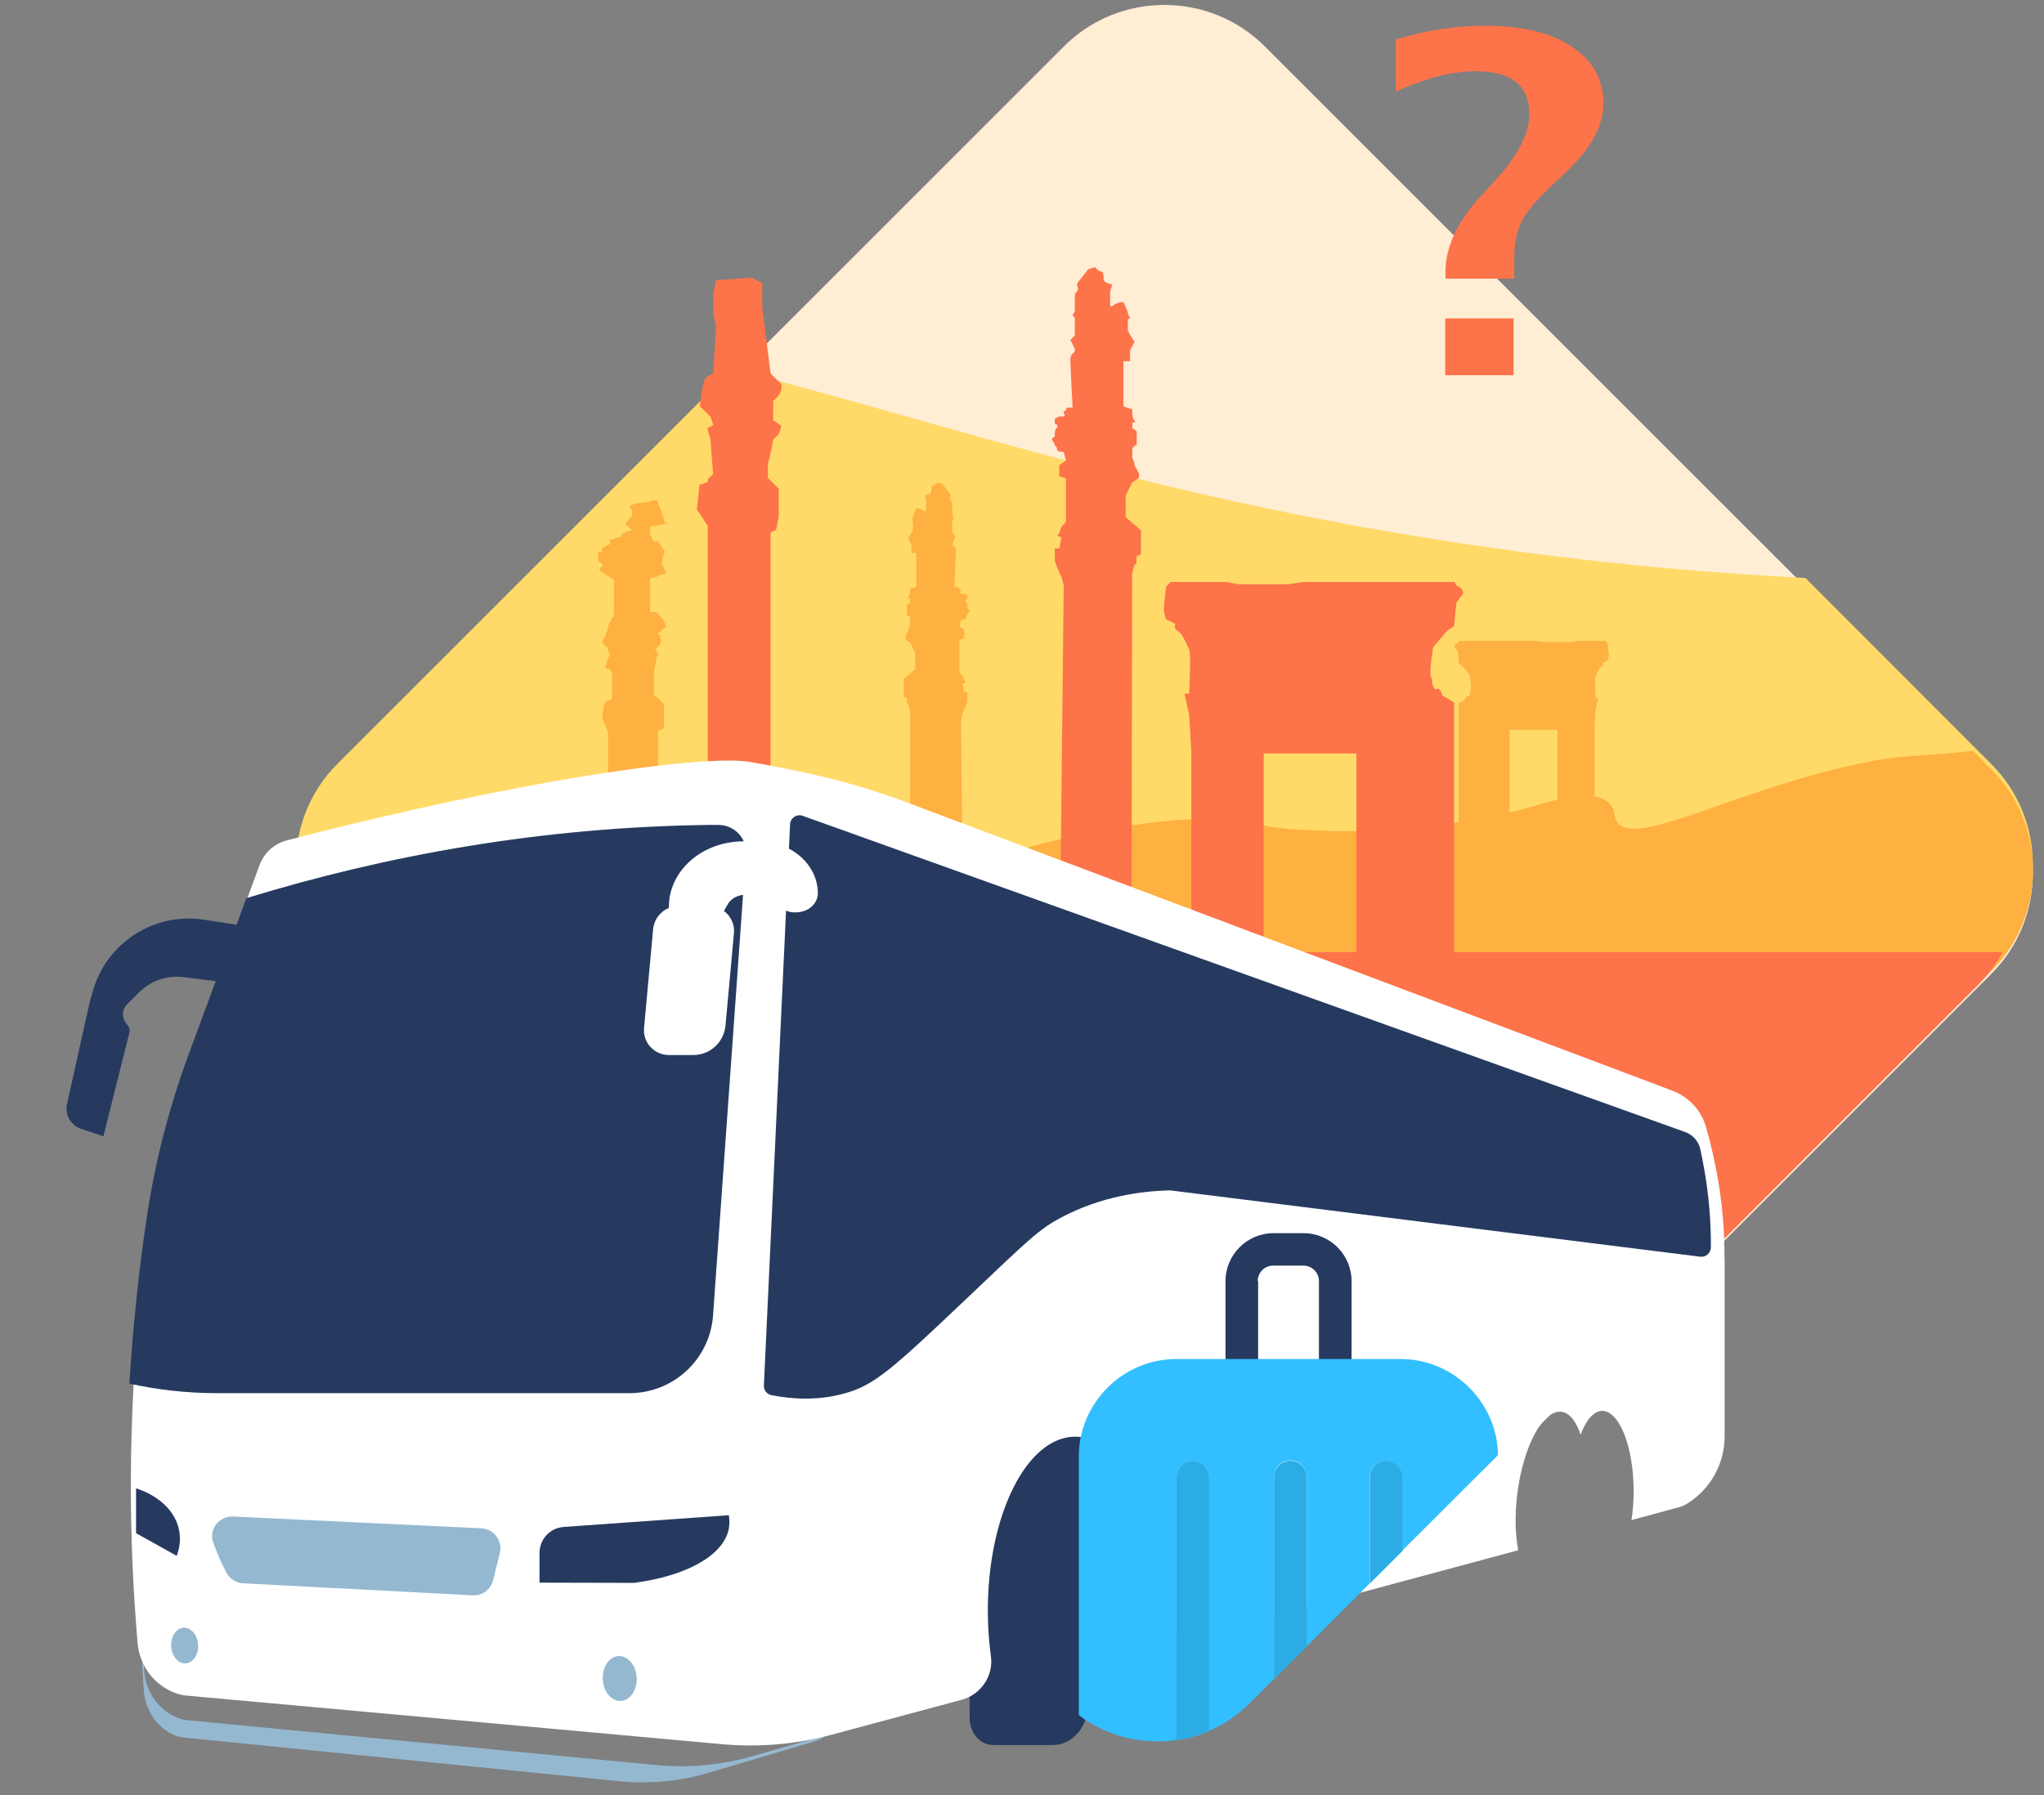 <?xml version="1.0" encoding="utf-8"?>
<!-- Generator: Adobe Illustrator 22.1.0, SVG Export Plug-In . SVG Version: 6.00 Build 0)  -->
<svg version="1.1" id="Layer_1" xmlns="http://www.w3.org/2000/svg" xmlns:xlink="http://www.w3.org/1999/xlink" x="0px" y="0px"
	 viewBox="0 0 921 809" style="enable-background:new 0 0 921 809;" xml:space="preserve">
<rect x="0" y="0" width="921" height="809" fill="#808080" stroke="none"/>
<style type="text/css">
	.st0{fill:#FF9E6D;}
	.st1{fill:#FFEDD4;}
	.st2{fill:#FFDA68;}
	.st3{fill:#FEB040;}
	.st4{fill:#FD734A;}
	.st5{fill:#95B8D1;}
	.st6{fill:#263A60;}
	.st7{fill:#FFFFFF;}
	.st8{fill:#32BFFF;}
	.st9{fill:#5ECCEC;}
	.st10{fill:#2CACE5;}
</style>
<path class="st0" d="M-1250.4,2326.7"/>
<path class="st1" d="M897.3,348.3L569.9,20.9C545-4,504.3-4,479.4,20.9L152,348.3c-24.9,24.9-24.9,65.6,0,90.5l327.4,327.4
	c2.1,2.1,4.3,4,6.6,5.7V645c0-26.4,21.6-48,48-48h24v-47.4c0-13,10.6-23.6,23.6-23.6h14.8c13,0,23.6,10.6,23.6,23.6V597h24
	c26.1,0,47.5,21.2,48,47.2l205.3-205.3C922.2,413.9,922.2,373.2,897.3,348.3z"/>
<path class="st2" d="M813.5,260.5c-80.5-4.1-149.6-13.7-206.9-24.3c-113-21-193.9-48.9-276.6-69.9l-178,178
	c-24.9,24.9-24.9,65.6,0,90.5l327.4,327.4c2.1,2.1,4.3,4,6.6,5.7V641c0-26.4,21.6-48,48-48h24v-47.4c0-13,10.6-23.6,23.6-23.6h14.8
	c13,0,23.6,10.6,23.6,23.6V593h24c26.1,0,47.5,21.2,48,47.2l205.3-205.3c24.9-24.9,24.9-65.6,0-90.5L813.5,260.5z"/>
<path class="st3" d="M889,338.4c-27.1,3.1-31.2,1.3-53.6,6.3c-54.9,12-98.4,37.4-106.7,25.9c-1.8-2.6-0.5-5-3.2-8.1
	c-7-8-25.5-1.7-37.2,1.6c0,0-48.3,13.9-105.1,9.7c-21.2-1.6-16-4.3-32.3-4.8c-33.1-1-78.7,9.6-98.6,16.2c-2.5,0.8-9.4,3.2-17.8,1.6
	c-8.9-1.7-14.6-6.8-16.2-8.1c-19.1-15.6-107.6-17-176.2,19.4c-7,3.7-14.9,8.4-27.5,11.3c-26.3,6.1-44.2-2.4-64.6-4.8
	c-5.2-0.6-11.1-0.9-17.6-0.5c2.3,12.3,8.2,24,17.6,33.5l157.7,157.7h249.3v-46.7c0-13,10.6-23.7,23.7-23.7h14.9
	c13,0,23.7,10.6,23.7,23.7v46.7h120.3l157.7-157.7c25-25,25-65.8,0-90.7L889,338.4z"/>
<g>
	<path class="st4" d="M473.4,771.2c2.1,2.1,4.3,4,6.6,5.7V650c0-26.4,21.6-48,48-48h24v-47.4c0-13,10.6-23.6,23.6-23.6h14.8
		c13,0,23.6,10.6,23.6,23.6V602h24c26.1,0,47.5,21.2,48,47.2l205.3-205.3c4.5-4.5,8.2-9.5,11-14.8H135c2.9,5.3,6.5,10.3,11,14.8
		L473.4,771.2z"/>
</g>
<g>
	<path class="st4" d="M682.1,125.6h-30.8v-2.9c0-11.1,5.1-22.4,15.4-33.7l7.4-8.1c10-11,15-20.8,15-29.5c0-12.9-8.1-19.3-24.3-19.3
		c-10.5,0-22.4,3.1-35.9,9.2V17.8c13.8-4.2,27.2-6.2,40.4-6.2c16.4,0,29.4,3.1,38.9,9.4c9.5,6.3,14.3,14.9,14.3,25.7
		c0,10-5.7,20.3-17.1,31.1l-7,6.6c-6.5,6.2-10.8,11.4-12.9,15.6c-2.1,4.3-3.2,9.8-3.2,16.6V125.6z M651.2,169.1v-25.6h30.8v25.6
		H651.2z"/>
</g>
<path class="st4" d="M510.1,258.7l1-3.9l1-1v-3l2-1V239l-6.9-5.9v-9.8l3-5.9l3-2v-2l-1-2c0,0-1-1-1-2s-1-3-1-3v-2c0,0,0-1,0-2
	s2-2,2-2v-5.9l-1-1c0,0-1,0-1-1c0-1,0-2,0-2s2,0,1-1s-1-3-1-3v-2l-3-1c0,0-1,0-1-1s0-19.7,0-19.7h2h1v-4.9l2-3.9l-2-3l-1-2v-4.9l1-1
	c0,0-1-1-1-2s-2-4.9-2-4.9s0,0-1,0c-1,0-3,1-3,1s-2,2-2,0s0-5.9,0-5.9l1-3c0,0-3.9-1-3.9-2s0-3.9-1-3.9c-1,0-2-1-2-1l-1-1l-3,1
	l-3,3.9c0,0-2,2-2,3c0,1,1,2,0,3s-1,2-1,3s0,4.9,0,4.9v1l-1,2l1,1v3c0,0,0,2,0,3s0,2,0,2l-2,2l1,2l1,2c0,0,0,0,0,1s-2,1-2,3.9
	c0,3,1,21.6,1,21.6h-2c0,0-1,0-1,1s-1,0-1,1s1,2,0,2c-1,0-2,0-2,0l-2,1c0,0,0,1,0,2s1,0,1,1c0,1,1,0,0,1c-1,1-1,2-1,2v2c0,0-2,1-1,2
	c1,1,1,2,1,2c1,1,1,1,1,2s3,1,3,1l1,3.9l-3,2v3v2l3,1v19.7l-2,2l-1,3l-1,1l2,1l-1,4.9h-2v5.9l2,4.9l1,2l1,3.9l-2,185.9h32.5"/>
<path class="st3" d="M410.1,320.8l-0.7-3l-0.7-0.7v-2.2l-1.5-0.7V306l5.2-4.4v-7.4l-2.2-4.4l-2.2-1.5v-1.5l0.7-1.5
	c0,0,0.7-0.7,0.7-1.5s0.7-2.2,0.7-2.2v-1.5c0,0,0-0.7,0-1.5c0-0.7-1.5-1.5-1.5-1.5v-4.4l0.7-0.7c0,0,0.7,0,0.7-0.7
	c0-0.7,0-1.5,0-1.5s-1.5,0-0.7-0.7c0.7-0.7,0.7-2.2,0.7-2.2v-1.5l2.2-0.7c0,0,0.7,0,0.7-0.7s0-14.8,0-14.8h-1.5h-0.7v-3.7l-1.5-3
	l1.5-2.2l0.7-1.5v-3.7l-0.7-0.7c0,0,0.7-0.7,0.7-1.5s1.5-3.7,1.5-3.7s0,0,0.7,0c0.7,0,2.2,0.7,2.2,0.7s1.5,1.5,1.5,0
	c0-1.5,0-4.4,0-4.4l-0.7-2.2c0,0,3-0.7,3-1.5s0-3,0.7-3c0.7,0,1.5-0.7,1.5-0.7l0.7-0.7l2.2,0.7l2.2,3c0,0,1.5,1.5,1.5,2.2
	c0,0.7-0.7,1.5,0,2.2c0.7,0.7,0.7,1.5,0.7,2.2c0,0.7,0,3.7,0,3.7v0.7l0.7,1.5l-0.7,0.7v2.2c0,0,0,1.5,0,2.2c0,0.7,0,1.5,0,1.5
	l1.5,1.5l-0.7,1.5l-0.7,1.5c0,0,0,0,0,0.7c0,0.7,1.5,0.7,1.5,3s-0.7,16.3-0.7,16.3h1.5c0,0,0.7,0,0.7,0.7c0,0.7,0.7,0,0.7,0.7
	s-0.7,1.5,0,1.5c0.7,0,1.5,0,1.5,0l1.5,0.7c0,0,0,0.7,0,1.5c0,0.7-0.7,0-0.7,0.7s-0.7,0,0,0.7c0.7,0.7,0.7,1.5,0.7,1.5v1.5
	c0,0,1.5,0.7,0.7,1.5c-0.7,0.7-0.7,1.5-0.7,1.5c-0.7,0.7-0.7,0.7-0.7,1.5c0,0.7-2.2,0.7-2.2,0.7l-0.7,3l2.2,1.5v2.2v1.5l-2.2,0.7
	v14.8l1.5,1.5l0.7,2.2l0.7,0.7l-1.5,0.7l0.7,3.7h1.5v4.4l-1.5,3.7l-0.7,1.5l-0.7,3l1.5,139.9h-24.4"/>
<path class="st3" d="M274,469.8V330.1l-1.8-4.5l-0.9-1.8l0.9-6.3c0,0,0.9-1.8,1.8-1.8c0.9,0,1.8-0.9,1.8-0.9v-1.8v-10l-1.8-1.8
	c0,0-1.8,0.9-0.9-1.8s1.8-4.5,1.8-4.5s-0.9-0.9-0.9-1.8c0-0.9,0-0.9-0.9-1.8s-0.9,0-0.9-0.9c0-0.9-1.8,0.9,0-2.7
	c1.8-3.6,1.8-6.3,2.7-7.3c0.9-0.9,0.9-2.7,0.9-2.7s0.9,1.8,0.9-0.9s0-1.8,0-3.6s0-11.8,0-11.8l-2.7-1.8c0,0-1.8-0.9-2.7-1.8
	c-0.9-0.9-1.8-0.9-0.9-1.8c0.9-0.9,1.8-0.9,0.9-1.8c-0.9-0.9-1.8-0.9-1.8-1.8c0-0.9,0-2.7,0-2.7s0-0.9,0.9-0.9s0.9-0.9,0.9-0.9v-0.9
	l3.6-1.8c0,0,0,0,0-0.9c0-0.9,0-0.9,0-0.9l5.4-1.8c0,0-0.9,0,0-0.9s4.5-1.8,4.5-1.8l-1.8-1.8c0,0-0.9,0-0.9-0.9
	c0-0.9,1.8-2.7,1.8-2.7s0.9-0.9,0.9-1.8c0-0.9,0-1.8,0-1.8s-1.8-1.8-0.9-1.8c0.9,0-0.9,0,1.8-0.9s6.3-0.9,6.3-0.9s1.8-0.9,2.7-0.9
	c0.9,0,1.8,0,1.8,0.9c0,0.9,0,0.9,0.9,2.7c0.9,1.8,0.9,1.8,0.9,2.7c0,0.9,0.9,0.9,0.9,2.7c0,1.8,2.7,0.9,0,1.8
	c-2.7,0.9-5.4,0.9-5.4,0.9s-0.9,0-0.9,0.9c0,0.9,0,2.7,0,2.7l1.8,3.6c0,0,1.8-0.9,1.8,0c0,0.9,0-0.9,0.9,0.9
	c0.9,1.8,1.8,2.7,1.8,2.7c0,0.9,0.9,0,0,1.8c-0.9,1.8-0.9,3.6-0.9,4.5c0,0.9,0,0,0.9,1.8c0.9,1.8,0.9,2.7,0.9,2.7s-2.7,0-3.6,0.9
	c-0.9,0.9-3.6,0.9-3.6,0.9v3.6v11.8h2.7l2.7,2.7c0,0,1.8,2.7,1.8,3.6c0,0.9,0,0-1.8,1.8s-1.8,0.9-1.8,1.8s0.9,0,0.9,0.9
	c0,0.9,0.9,1.8,0,3.6c-0.9,1.8-1.8,1.8-1.8,1.8s-0.9,0,0,0.9c0.9,0.9,0.9,2.7,0.9,2.7s-0.9,0-0.9,1.8c0,1.8-0.9,4.5-0.9,4.5v11.8
	c0,0,0.9,0,1.8,0.9c0.9,0.9,2.7,2.7,2.7,2.7v10.9l-2.7,0.9v140.6H274z"/>
<path class="st4" d="M347.2,400.2V240l2.5-1.2l1.2-6.2v-12.3l-4.9-4.9v-6.2l1.2-4.9l1.2-6.2l2.5-2.5l1.2-3.7l-3.7-2.5v-2.5v-6.2
	l2.5-2.5l1.2-2.5v-2.5l-3.7-3.7l-1.2-1.2l-3.7-29.6v-11.1l-4.9-2.5l-16,1.2l-1.2,6.2v8.6l1.2,6.2l-1.2,21l-2.5,1.2l-1.2,1.2
	l-1.2,3.7l-1.2,8.6c1.2,1.2,1.2,1.2,1.2,1.2l3.7,3.7l1.2,3.7l-2.5,1.2v1.2l1.2,3.7l1.2,16l-1.2,1.2l-1.2,1.2v1.2l-3.7,1.2l-1.2,11.1
	l4.9,7.4v164L347.2,400.2z"/>
<path class="st3" d="M657.3,405.5v-88.5l2.7-1.6c0,0,0.5-1.6,1.1-1.6s0.5,0.5,1.1-0.5c0.5-1.1,0-1.1,0.5-2.2c0.5-1.1-0.5-7-0.5-7
	l-3.2-3.8l-1.6-1.1l-0.5-5.4l-1.6-2.2c0,0,0-1.1,1.1-1.6c1.1-0.5,0.5-1.1,1.1-1.1c0.5,0,35.1,0,35.1,0l3.2,0.5h11.9l2.7-0.5h12.9
	l1.1,1.1c0,0,0.5,4.9,0.5,5.4c0,0.5-0.5,2.2-0.5,2.2l-2.2,1.1c0,0,0.5,1.1-0.5,1.6c-1.1,0.5-2.2,3.2-2.2,3.2s0,0-0.5,1.1
	c-0.5,1.1,0,10.2,0,10.2h1.1l-1.1,4.9l-0.5,8.6v52.3l-1.1,4.9v3.8h1.1V405h-17.8v-7.6l1.1-0.5v-68h-21.6v46.9l-1.1,8.6l-0.5,5.4
	l1.1,5.4l1.1,4.3v4.9L657.3,405.5z"/>
<path class="st4" d="M655.2,488.1V316.6l-5.2-3.1c0,0-1-3.1-2.1-3.1s-1,1-2.1-1c-1-2.1,0-2.1-1-4.2s1-13.6,1-13.6l6.3-7.3l3.1-2.1
	l1-10.5l3.1-4.2c0,0,0-2.1-2.1-3.1c-2.1-1-1-2.1-2.1-2.1s-68,0-68,0l-6.3,1h-23l-5.2-1h-25.1l-2.1,2.1c0,0-1,9.4-1,10.5
	c0,1,1,4.2,1,4.2l4.2,2.1c0,0-1,2.1,1,3.1c2.1,1,4.2,6.3,4.2,6.3s0,0,1,2.1c1,2.1,0,19.9,0,19.9h-2.1l2.1,9.4l1,16.7V440l2.1,9.4
	v7.3H537V487h34.5v-14.6l-2.1-1V339.6h41.8v91l2.1,16.7l1,10.5l-2.1,10.5l-2.1,8.4v9.4L655.2,488.1z"/>
<g>
	<path class="st5" d="M338.7,791.6c-14,4-28.6,5.3-43.1,3.9L84.3,775.3c-1.2-0.1-2.3-0.4-3.5-0.8v0c-8.8-3.1-15-11.4-15.8-21.2
		c-0.1-1.2-0.2-2.5-0.3-3.7c-0.2,0-0.5,0-0.7,0c0.3,4.1,0.5,8.2,0.8,12.2c0.7,9.5,6.5,17.6,14.7,20.6c1,0.4,2.1,0.6,3.2,0.7
		l196.5,19.7c13.5,1.3,27,0.1,40.1-3.8l47.9-14.2c1.9-0.6,3.6-1.5,5.1-2.8L338.7,791.6z"/>
	<g>
		<path class="st6" d="M447.5,786.5h26.8c8.8,0,15.9-8.1,15.9-18.2v0c0-0.1,0-0.1,0.1-0.1l7.5-42.7c0.5-14.8,19.8,1.9,30.5,12.2
			c3.8,3.7,33.8-60.1,30.5-54.9l-36.6-48.8c0,0,0,0,0,0h-69.2c0,0-0.1,0-0.1,0.1l-16,60.9c0,0,0,0,0,0v79.3
			C436.9,781,441.6,786.5,447.5,786.5L447.5,786.5z"/>
		<path class="st6" d="M119.8,445l-37.2-4.6c-7.3-0.9-14.7,1.6-19.9,6.8l-5.4,5.4c-2.5,2.5-2.5,6.6,0,9.2h0c0.9,0.9,1.3,2.3,1,3.6
			l-11.7,46.7l-10-3.3c-4.7-1.6-7.5-6.4-6.4-11.3l10.3-46.2c0-0.1,0-0.2,0.1-0.3l1.3-4.5c6.2-21.7,27.6-35.4,49.9-32l40.2,6.2
			L119.8,445z"/>
		<path class="st7" d="M777,562.9c-0.3-19.8-3.5-38.2-8.3-55c-2.2-7.6-7.9-13.6-15.3-16.4L408.8,361.7c-13.1-4.9-26.5-9-40.1-12.1
			l-0.3-0.1c0,0-16.1-3.7-30.5-6.1c-20.1-3.4-101.2,7.4-208.8,35.4c-3,0.8-5.8,2.4-8,4.6c-1.8,1.8-3.2,4-4.1,6.3L87,471.5
			c-8.7,23.6-15,48-18.7,72.8c-1.8,11.9-3.4,24.2-4.7,36.9c-6.2,59-5.6,112.8-1.6,159.3c0.9,10.6,7.9,19.6,18,22.9v0
			c1.3,0.4,2.6,0.7,4,0.8l241.3,21.9c16.5,1.5,33.2,0.1,49.2-4.2l58.8-15.8c8.6-2.3,14.4-10.7,13.2-19.5c-0.9-6.6-1.4-13.6-1.4-20.7
			c0-43,17.4-78.1,39.2-78.4c22-0.2,40.1,35.3,40.1,79.4c0,1.1,0,2.1,0,3.2c-0.1,5.8,5.4,10.1,11,8.6l148.7-40
			c-1.4-7.1-1.6-16.1-0.4-25.6c2.7-21.3,11.5-37.8,19.8-36.8c3.7,0.4,6.7,4.3,8.7,10.3c2.4-6.5,5.9-10.7,9.7-10.7
			c7.7-0.1,14.1,15.9,14.2,35.8c0,4.8-0.3,9.3-1,13.4l21.1-5.7c1.4-0.4,2.8-0.9,4-1.7c10.5-6.5,16.9-18,16.9-30.3V569
			C777,567,777,565,777,562.9z"/>
		<path class="st5" d="M105.1,683.5l111.7,5.3c2.2,0.1,4.4,1,6,2.6h0c2.2,2.2,3.2,5.5,2.4,8.6l-3,12.2c-1.1,4.2-4.9,7.1-9.3,6.8
			l-103.4-5.4c-3.2-0.2-6.1-2.1-7.6-5c-1.2-2.3-2.4-4.8-3.5-7.5c-0.8-1.9-1.6-3.8-2.2-5.6C93.8,689.5,98.6,683.2,105.1,683.5z"/>
		<path class="st6" d="M243.1,713.3v-13.4c0-6.2,4.8-11.3,10.9-11.7l74.4-5.3c0.4,2.3,0.3,4.3,0,6.1c-2.4,12.3-19.7,21.4-42.7,24.4"
			/>
		<path class="st6" d="M61.3,691l18.3,10.2c0.9-2.2,2.8-8.3,0-15.2c-4.4-10.8-16.6-14.7-18.3-15.2V691z"/>
		<path class="st6" d="M323.7,371.8c-1.6,0-3.1,0-4.7,0c-75.1,1-144.7,13.6-208,33l-26.1,70.7c-8.7,23.6-15,48-18.7,72.8
			c-1.8,11.9-3.4,24.2-4.7,36.9c-1.4,13.1-2.4,25.9-3.2,38.4c12.9,2.8,26.1,4.3,39.3,4.3h142h44c19.9,0,36.3-15.3,37.7-35.1
			l14.8-207.5C336.8,378,331,371.8,323.7,371.8z"/>
		<path class="st5" d="M89.3,741.9c0,4.4-2.7,7.9-6.1,7.8c-3.4-0.1-6.1-3.9-6.1-8.3c0-4.4,2.7-7.9,6.1-7.8
			C86.6,733.8,89.3,737.5,89.3,741.9z"/>
		<path class="st7" d="M498.1,719.7c0,16.9-2.6,30.4-5.9,30.2c-3.2-0.2-5.8-13.9-5.8-30.6s2.6-30.3,5.8-30.2
			C495.5,689.1,498.1,702.8,498.1,719.7z"/>
		<path class="st6" d="M344.2,624.4c-0.1,2.1,1.3,4,3.4,4.4c8.7,1.7,20.4,2.7,33-0.8c13.3-3.7,21-10.5,54.9-42.7
			c28.1-26.7,32.7-31.3,42.7-36.6c18.2-9.6,36-11.8,48.4-12.2c0.2,0,0.4,0,0.7,0l238.8,29.9c2.6,0.3,4.8-1.7,4.8-4.3
			c0-2.4,0-4.8-0.1-7.3c-0.4-13.6-2.3-26-4.7-37c-0.8-3.5-3.4-6.4-6.8-7.6L361.7,367.7c-2.7-1-5.6,1-5.7,3.8L344.2,624.4z"/>
		<path class="st7" d="M354.2,410.4l-14.3-6.3c-4.4-1.9-9.8-0.4-12,3.5l-8.2,14.3h-8.4c-5.4,0-9.9-3.9-9.9-8.6v-4.7
			c0-16.2,15-29.4,33.6-29.4h6.8c14.8,0,26.7,10.5,26.7,23.4v0c0,4.8-4.4,8.6-9.9,8.6h0C357,411.3,355.5,411,354.2,410.4z"/>
		<path class="st7" d="M294.3,418.7l-4.1,44.6c-0.6,6.6,4.6,12.2,11.2,12.2h11c7.5,0,13.8-5.7,14.5-13.3l3.8-41.6
			c0.6-6.6-4.6-12.2-11.2-12.2h-14C299.7,408.5,294.9,412.9,294.3,418.7z"/>
		<path class="st5" d="M286.9,756.8c0,5.6-3.5,10-7.7,9.8c-4.2-0.2-7.6-4.8-7.6-10.4c0-5.6,3.4-10,7.6-9.8
			C283.5,746.6,286.9,751.2,286.9,756.8z"/>
	</g>
</g>
<path class="st6" d="M566.7,577.4c0-3.8,3.1-7,7-7h13.6c3.8,0,7,3.1,7,7v43.5H609v-43.5c0-11.9-9.7-21.6-21.6-21.6h-13.6
	c-11.9,0-21.6,9.7-21.6,21.6v43.5h14.7V577.4z"/>
<path class="st8" d="M675,655.8c-0.4-23.9-20.1-43.3-44-43.3h-22h-14.7h-27.5h-14.7h-22c-24.2,0-44,19.8-44,44V773
	c12.8,9.7,28.8,13.5,44,11.2V665.7c0-4,3.3-7.3,7.3-7.3c4,0,7.3,3.3,7.3,7.3v114.4c6.6-2.8,12.9-7,18.3-12.4l11.1-11.1v-79.1v-11.9
	c0-1,0.2-1.9,0.5-2.8c1.1-2.7,3.7-4.6,6.8-4.6c3,0,5.7,1.9,6.8,4.5c0.4,0.9,0.6,1.8,0.6,2.8v11.9V742l28.4-28.4v-47.9
	c0-4,3.3-7.3,7.3-7.3s7.3,3.3,7.3,7.3v33.2L675,655.8z"/>
<path class="st9" d="M537.4,658.4c-4,0-7.3,3.3-7.3,7.3v118.6c5-0.7,10-2.1,14.7-4.1V665.7C544.7,661.7,541.4,658.4,537.4,658.4z"/>
<path class="st10" d="M537.4,658.4c-4,0-7.3,3.3-7.3,7.3v118.6c5-0.7,10-2.1,14.7-4.1V665.7C544.7,661.7,541.4,658.4,537.4,658.4z"
	/>
<path class="st9" d="M574.1,677.6v79.1l14.7-14.7v-64.4c-0.5,0-1,0.1-1.5,0.1H574.1z"/>
<path class="st9" d="M588.2,662.9c-1.1-2.6-3.7-4.5-6.8-4.5c-3.1,0-5.7,1.9-6.8,4.6h12.7C587.6,663,587.9,662.9,588.2,662.9z"/>
<path class="st9" d="M588.2,662.9c-0.3,0-0.6,0.1-0.9,0.1h-12.7c-0.3,0.9-0.5,1.8-0.5,2.8v11.9h13.2c0.5,0,1,0,1.5-0.1v-11.9
	C588.8,664.7,588.6,663.8,588.2,662.9z"/>
<path class="st10" d="M588.2,662.9c-1.1-2.6-3.7-4.5-6.8-4.5c-3.1,0-5.7,1.9-6.8,4.6c-0.3,0.9-0.5,1.8-0.5,2.8v11.9v79.1l14.7-14.7
	v-64.4v-11.9C588.8,664.7,588.6,663.8,588.2,662.9z"/>
<path class="st9" d="M631.9,665.7c0-4-3.3-7.3-7.3-7.3c-4,0-7.3,3.3-7.3,7.3v47.9l14.7-14.7V665.7z"/>
<path class="st10" d="M631.9,665.7c0-4-3.3-7.3-7.3-7.3c-4,0-7.3,3.3-7.3,7.3v47.9l14.7-14.7V665.7z"/>
</svg>
